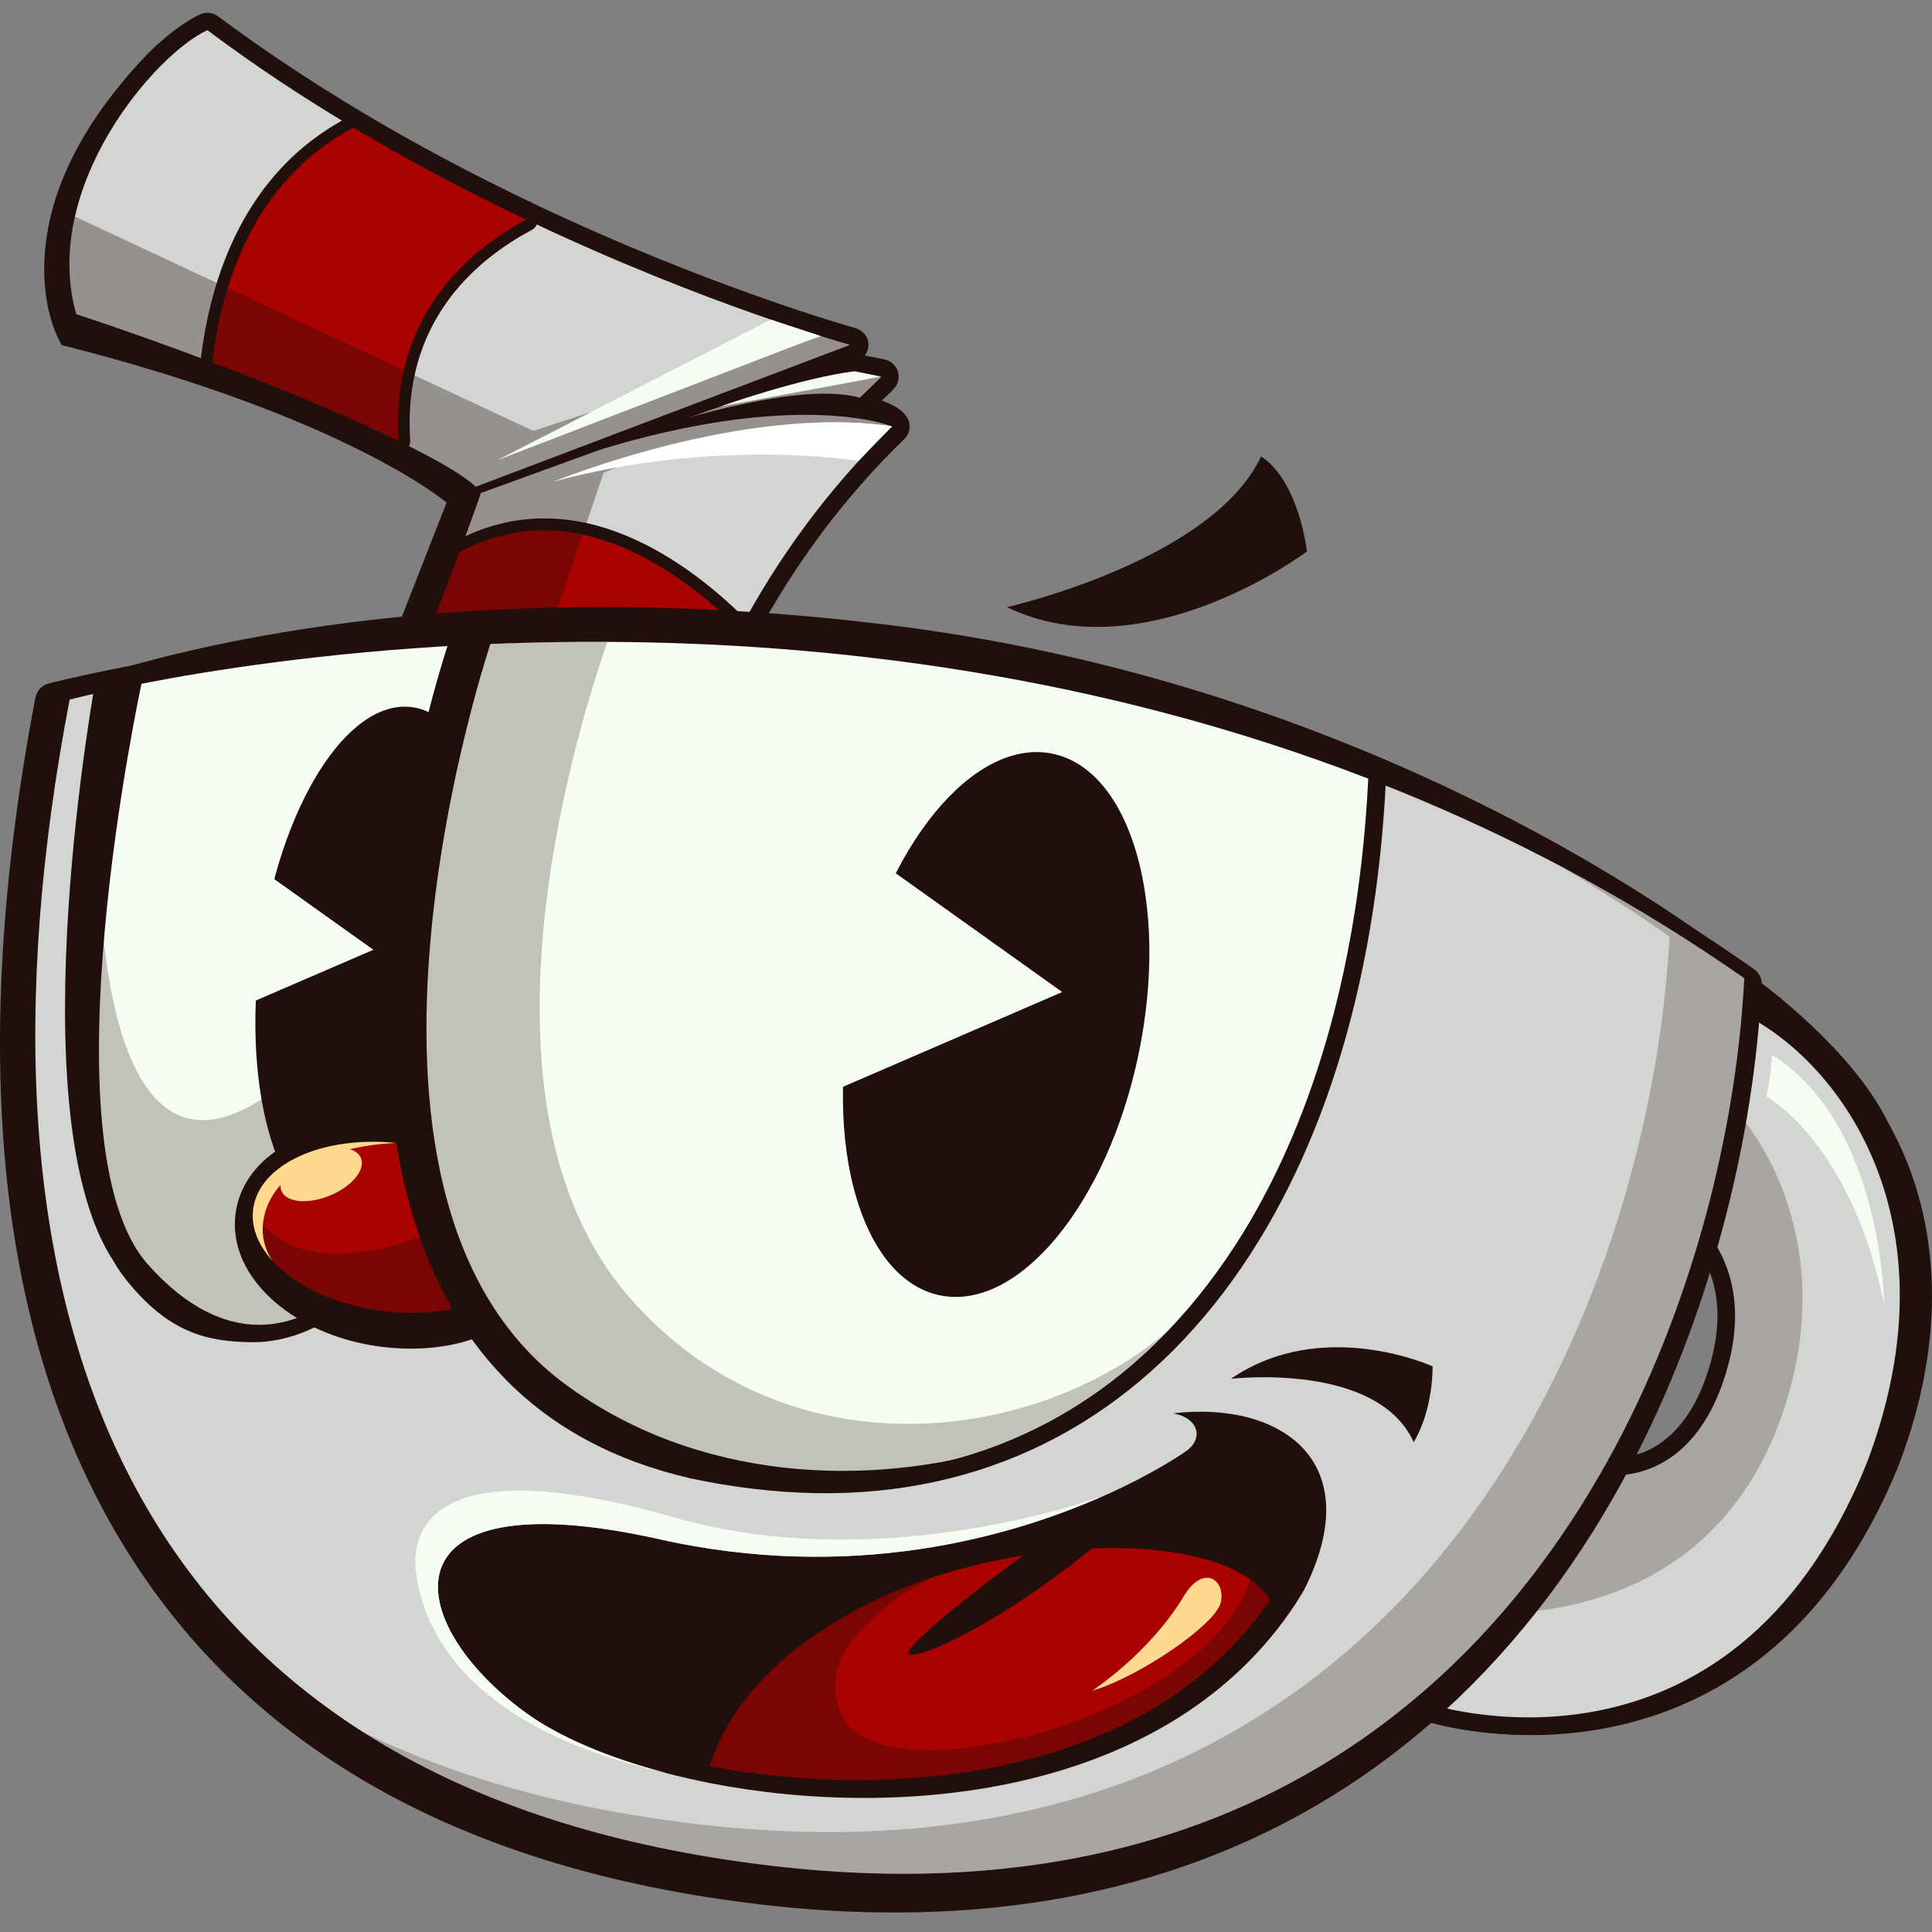 <?xml version="1.0" encoding="utf-8"?>
<!-- Generator: Adobe Illustrator 25.2.1, SVG Export Plug-In . SVG Version: 6.00 Build 0)  -->
<svg version="1.1" id="Слой_1" xmlns="http://www.w3.org/2000/svg" xmlns:xlink="http://www.w3.org/1999/xlink" x="0px" y="0px"
	 viewBox="0 0 1024 1024" style="enable-background:new 0 0 1024 1024;" xml:space="preserve">
<rect x="0" y="0" width="1024" height="1024" fill="#808080" stroke="none"/>
<style type="text/css">
	.st0{fill:#210F0C;}
	.st1{fill:#D3D5D2;}
	.st2{fill:#A90200;}
	.st3{opacity:0.34;fill:#210F0C;}
	.st4{fill:#FFFFFF;}
	.st5{fill:#F5FDF2;}
	.st6{opacity:0.24;fill:#210F0C;}
	.st7{fill:#FFD98F;}
</style>
<g>
	<g>
		<path class="st0" d="M185.5,430.6c0.8,0.8,1.8,1.5,2.9,2c9.8,4.3,19.6,8.8,29.2,13.4c39.4,19,78.5,41.1,116.4,65.9
			c2.8,1.8,6.3,2,9.3,0.5c3-1.5,4.9-4.4,5.1-7.7c0-0.3,2.4-35.6,17.6-84.5c8.9-28.5,20.4-56.1,34.2-82
			c21.2-39.7,47.8-75.2,79.1-105.5c3.3-3.2,3.8-8.4,1-12.1c-0.4-0.6-0.9-1.1-1.4-1.7c-2.7-2.8-7-5-11.5-6.6l6.1-5.9
			c2.4-2.4,3.4-5.9,2.5-9.2c-0.4-1.5-1.2-2.9-2.3-4c-1.2-1.3-2.8-2.2-4.6-2.6c-0.4-0.1-4.9-1.1-10.7-2.2c1.2-1.6,1.9-3.7,1.9-5.9
			c0-2.3-1-4.3-2.5-5.9c-1.3-1.3-2.9-2.3-4.7-2.8c-0.8-0.2-76.7-21.4-170.1-65.8c-32.1-15.3-62.6-31.5-90.7-48.3
			C164.8,43.3,139,26.1,115.5,8.6c-2.7-2-6.3-2.4-9.4-1C75.2,21.6,10.8,95.6,31.4,169c0.4,1.5,1.2,2.9,2.3,4c1,1.1,2.3,1.9,3.8,2.4
			c22.6,7.4,47.4,16.2,71.7,25.5c37.9,14.4,72.8,29,98.1,41.3c23.1,11.2,32.9,17.8,37.1,21.3c-2.3,6.5-5.4,15-9.5,26
			c-7,18.6-16.3,42.7-28.4,73.6c-8,20.3-15.9,40.4-22.8,57.6C182.2,424.2,183,428.1,185.5,430.6z"/>
		<path class="st0" d="M180,410.9l56.7-144.5c0,0-53-45.4-204-83.5c-12.2-21-25.1-85.1,51-159.6c4,98,212.3,228.2,212.3,228.2
			L191.9,411.9L180,410.9z"/>
		<path class="st1" d="M40.4,166.5c22.8,7.5,47.6,16.3,72.1,25.6c36.6,13.8,72.2,28.8,98.8,41.7c23.5,11.4,40,21.3,43.6,27.5
			c-2.7,8-6.7,18.8-11.4,31.4c-8,21.4-18.3,47.8-28.5,73.8c-8,20.3-16,40.5-22.8,57.7c10,4.4,19.8,8.9,29.5,13.5
			c41.7,20.1,80.9,42.5,117.4,66.5c0,0,2.2-36,18-86.7c7.8-25.1,19-53.9,34.9-83.6c19.2-36,45.3-73.4,80.8-107.8
			c-4.2-5.8-23.9-8.7-23.9-8.7l18.2-17.6c0,0-18.1-4.1-28.8-5c7.3-9.9,12.3-12,12.3-12s-76.3-21-171.6-66.4
			c-29.3-13.9-60.3-30.1-91.5-48.7c-26.1-15.5-52.2-32.7-77.6-51.7C82.5,28.5,21.4,99,40.4,166.5z"/>
		<path class="st0" d="M210.6,370.8c1.4,1.4,3.4,2.1,5.4,1.8c29.2-4.6,76.7,0.3,137.2,49.6c1.6,1.3,3.7,1.7,5.7,1.1
			c2-0.6,3.5-2.1,4.1-4.1c9-28.7,20.5-56.5,34.5-82.6c1.3-2.4,0.9-5.3-1-7.2c0,0,0,0,0,0c-30.5-30.7-91.2-77.1-155.8-42.2
			c-1.3,0.7-2.3,1.9-2.9,3.3c-7,18.7-16.3,42.8-28.4,73.7c-0.8,2.1-0.5,4.4,0.9,6.1C210.3,370.5,210.5,370.7,210.6,370.8z"/>
		<path class="st2" d="M243.5,292.7c-8,21.4-18.3,47.8-28.5,73.8c29.5-4.7,79.2-0.4,142,51c7.8-25.1,19-53.9,34.9-83.6
			C363.8,305.4,305,259.5,243.5,292.7z"/>
		<path class="st0" d="M108,196.4c0.6,0.6,1.4,1.1,2.2,1.5c38,14.4,72.9,29.1,98.3,41.4c2,1,4.3,0.8,6.2-0.4
			c1.8-1.2,2.9-3.3,2.7-5.5c-4-61.4,32.8-94.6,64.4-111.5c2.1-1.1,3.3-3.3,3.3-5.6c0-1.6-0.7-3.1-1.7-4.2c-0.5-0.5-1.1-1-1.8-1.3
			c-32.2-15.3-62.8-31.6-91-48.5c-1.8-1.1-4.1-1.2-6-0.2c-55.7,29.1-73.3,86.3-78.3,129.2C106.1,193.3,106.8,195.1,108,196.4z"/>
		<path class="st2" d="M112.5,192.1c36.6,13.8,72.2,28.8,98.8,41.7c-4.3-65.9,36.4-100.6,67.6-117.4c-29.3-13.9-60.3-30.1-91.5-48.7
			C132.9,96.2,116.9,154,112.5,192.1z"/>
		<path class="st0" d="M472.8,226c0,0-67.1-27.9-217.9,35.3C305.4,238.5,461.4,179.6,472.8,226z"/>
		<polygon class="st0" points="450.5,182.8 252.1,258 254.9,261.3 438.2,194.7 455,187.3 		"/>
		<path class="st0" d="M453,196.9c0,0-30.7,3.7-88.1,24.5c21.4-11.1,76.8-31,76.8-31L453,196.9z"/>
		<path class="st3" d="M253.8,445.6l66.1-195c0,0,80.6-35.8,152.9-24.6c-9.1-11.9-17.2-10.7-17.2-10.7l20.4-18l-26.8-4.3l11.1-10.5
			l-16.7-7l-160.9,52.9L35.5,112.8c0,0-21.2,35,2,62.6c44.9,14.2,165,46.1,206.8,88.1c-13.2,34.8-58.4,149.9-58.4,149.9L253.8,445.6
			z"/>
		<path class="st4" d="M293.6,255.2c0,0,100.6-41.2,179.1-29.2C455,244.3,455,244.3,455,244.3S380.3,231.8,293.6,255.2z"/>
		<polygon class="st5" points="263.6,243.9 434.7,178 408.5,169.4 		"/>
		<path class="st5" d="M381.9,215.4c0,0,43.2-15.3,71.1-18.6c14,2.8,14,2.8,14,2.8L381.9,215.4z"/>
	</g>
	<path class="st0" d="M806.7,919.5c-30.9-0.5-52.4-7.6-53.3-7.9c-3.2-1.1-5.6-3.8-6.2-7.1c-0.6-3.3,0.6-6.7,3.2-8.9
		c38.3-31.6,71.5-71.4,98.6-118.4c1.6-2.8,4.6-4.6,7.8-4.6c20.5-0.5,37.6-15.5,46.9-41.2c9.6-26.4,8.7-49.1-2.5-67.3
		c-1.4-2.3-1.8-5-1-7.5c11.3-38,18.9-76.9,22.5-115.6c0.3-3.2,2.2-6,5.1-7.4c1.4-0.7,2.9-1,4.3-1c1.6,0,3.2,0.5,4.6,1.3
		c30.7,18.5,55.7,50.6,68.7,88.1c16.2,46.8,13.7,100.9-7.3,156.4C948,903.1,856.7,920.3,806.7,919.5z"/>
	<path class="st0" d="M808.5,919.6c-31.9-0.5-54-7.6-54.9-7.9c-3.3-1.1-5.7-3.8-6.4-7.1c-0.6-3.3,0.6-6.7,3.3-8.9
		c39.4-31.5,73.6-71.4,101.5-118.4c1.7-2.8,4.7-4.6,8-4.6c21.1-0.5,38.7-15.5,48.3-41.2c9.9-26.4,9-49.1-2.7-67.3
		c-1.4-2.3-1.8-5-1-7.5c11.6-38,19.4-76.9,23.2-115.6c0.3-3.2,2.3-6,5.2-7.4c1.4-0.7,2.9-1,4.5-1c1.7,0,3.3,0.5,4.8,1.3
		c31.6,18.5,57.4,50.6,70.8,88.1c16.7,46.8,14.2,100.9-7.5,156.4C954,903.2,860,920.4,808.5,919.6z"/>
	<path class="st1" d="M989.6,775c-73.1,181.6-233.2,127.8-233.2,127.8c41.7-34.3,74.9-76.1,100.7-120.9
		c20.4-0.5,43.1-13.3,55.4-47.3c12.9-35.6,6.1-60.1-3.4-75.4c12-40.5,19.4-80.5,22.9-117.4C982.7,572.4,1034.9,655.2,989.6,775z"/>
	<path class="st0" d="M933.8,522c-0.4,7.5-1,15.6-1.8,23.9c-3.8,40.6-11.7,81.3-23.5,121.2c-13.4,45.6-31.4,88.3-53.5,126.8
		c-28.5,49.8-63.5,92-103.9,125.6c-77.5,64.3-173.8,95.9-286.1,94.1c-2,0-3.9-0.1-5.9-0.1c-20.8-0.6-42.2-2.2-64-5.1
		c-142.3-18.2-247.9-74-314-165.8C1.2,731.8-19.8,572.7,18.7,370c0-0.1,0-0.2,0.1-0.3c0.7-3.5,3.3-6.4,6.8-7.4c0,0,0,0,0.1,0
		c1.4-0.4,15.1-3.9,39.1-8.6c37.7-7.4,98.6-17,175-21c7.2-0.4,14.6-0.7,22.2-1c22.9-0.8,46.1-1,68.9-0.7
		c91.7,1.5,180.6,12.6,264.3,33c45.2,11,89.3,24.8,131.3,41.1c10.2,4,20.5,8.2,30.7,12.6c60.9,26,119,58.3,172.5,96
		c0.1,0.1,0.1,0.1,0.1,0.1C932.4,515.6,933.9,518.8,933.8,522z"/>
	<path class="st1" d="M924.5,518.5c-0.4,7.5-1,15.3-1.7,23.2c-3.5,36.9-10.9,76.9-22.9,117.4c-12.3,41.4-29.3,83.3-52.1,122.7
		c-25.9,44.9-59,86.6-100.7,120.9c-80.5,66.3-192.8,105-345.4,85.3C63.2,944.9-24.6,692.1,36.9,370.8c0,0,13.7-3.6,38.2-8.4
		c36.3-7.1,96.5-16.6,171.9-20.5c7.1-0.4,14.4-0.7,21.8-0.9c93.6-3.3,207.8,2.6,327.5,31.6c42.5,10.3,85.6,23.4,128.8,40.1
		c10,3.9,20,7.9,30.1,12.2C812.4,449.2,869.3,479.9,924.5,518.5z"/>
	<path class="st6" d="M924.5,518.5c-0.4,7.5-1,15.3-1.7,23.2c-3.5,36.9-10.9,76.9-22.9,117.4c-12.3,41.4-29.3,83.3-52.1,122.7
		c-25.9,44.9-59,86.6-100.7,120.9c-80.5,66.3-192.8,105-345.4,85.3c-84.9-10.8-154.1-34.8-209.1-69.8
		c47.6,23.1,103.8,39.4,169.5,47.7c152.6,19.7,264.9-19,345.4-85.3c41.7-34.3,74.9-76.1,100.7-120.9c22.7-39.4,39.8-81.3,52.1-122.7
		c12-40.5,19.4-80.5,22.9-117.4c0.7-7.9,1.3-15.6,1.7-23.2c-19.5-13.6-39.1-26.2-59-37.9C859.2,476,892.2,495.9,924.5,518.5z"/>
	<path class="st0" d="M132.7,711.4c-23.3-0.4-43.6-5.2-65.9-33.2C8.9,606,57.6,370.5,59.8,360.4c0.8-3.6,3.8-6.4,7.5-7.1
		c38.5-7.2,100.9-16.7,178.9-20.5c0.2,0,0.4,0,0.7,0c2.9,0,5.7,1.4,7.5,3.7c1.9,2.5,2.5,5.7,1.4,8.6c-0.1,0.2-5.4,15.6-11.7,40.2
		c-13.5,52.6-33.1,153.5-12.1,239l0.3,1.3c0.6,2.2,0.3,4.5-0.8,6.4C204.4,683.8,169.3,712,132.7,711.4z"/>
	<path class="st5" d="M235.4,382.9c-13.8,55.2-32.5,156.6-11.9,243.4c0.1,0.5,0.2,1,0.3,1.4c-37.5,74-92.8,101.4-145.3,42.6
		c-56.5-63.2-3.5-307.9-3.5-307.9c36.3-7.1,96.5-16.6,171.9-20.5C247,342,241.8,357.6,235.4,382.9z"/>
	<path class="st0" d="M223.6,626.3c-12.8,16.1-27.2,24.8-41.4,22.9c-34.4-4.5-54.2-69.6-44.3-145.4c10-75.8,46-133.5,80.4-129
		c6.2,0.8,12,3.6,17.1,8.1C221.7,438.1,203,539.5,223.6,626.3z"/>
	<path class="st0" d="M215.6,714.8c-5-0.1-10-0.5-15.1-1.2c-21.3-3-40.8-11.4-54.9-23.6c-15.4-13.4-22.8-29.8-20.8-46.4
		c3.5-28.8,34.3-48.4,74.9-47.7c5,0.1,10,0.5,15.1,1.2c46.4,6.6,79.7,37.3,75.7,70C287,695.9,256.2,715.5,215.6,714.8z"/>
	<path class="st2" d="M281.4,660.2c-3.2,24.5-38.8,40-79.4,34.6c-24.8-3.3-45.9-13.6-57.7-26.6l0,0c-7.5-8.3-11.4-17.8-10.1-27.3
		c3.1-23.7,36.6-39,75.7-35c1.2,0.1,2.5,0.3,3.7,0.4C254.3,611.6,284.6,635.8,281.4,660.2z"/>
	<path class="st0" d="M432.4,791.4c-21.5-0.4-43.9-3-66.7-7.9c-79.9-18.5-130.6-70.2-150.8-153.6C183.8,502,236,345.6,238.3,339
		c1.2-3.6,4.5-6.1,8.4-6.3l7.3-0.4l6.6-0.3c2.7-0.1,5.4-0.2,8.1-0.3c22.7-0.8,45.6-1,68.2-0.6c140.6,2.3,272.4,26.9,391.8,72.9
		c3.6,1.4,6,4.9,5.9,8.8c0,0.1,0,0.2,0,0.3c-5.4,110.7-35.1,204.6-86,271.8C594.7,756,520,792.9,432.4,791.4z"/>
	<path class="st5" d="M725.2,412.7L725.2,412.7c-4.6,94.3-27.4,177.3-66.3,240.7c-11.9,19.3-25.3,36.8-40.2,52.3c0,0,0,0.1-0.1,0.1
		c-25,26-54.2,46.1-87.3,59.2c-0.1,0-0.1,0.1-0.2,0.1c-47,18.5-101.7,22.7-163.5,9.4c-86.4-20.1-127.2-78.7-143.7-146.7
		C193.1,500.9,247,342,247,342c2.4-0.1,4.9-0.3,7.3-0.4c2.1-0.1,4.3-0.2,6.5-0.3c2.6-0.1,5.3-0.2,8-0.3c17.1-0.6,34.8-0.9,53.1-0.8
		C439.9,340.8,582.3,357.5,725.2,412.7z"/>
	
		<ellipse transform="matrix(0.204 -0.979 0.979 0.204 -111.208 949.076)" class="st0" cx="527.9" cy="542.9" rx="146.6" ry="77.1"/>
	<path class="st0" d="M691.2,842.7c-1.5,2.5-3,4.9-4.5,7.3C620,951.5,478.5,965.2,375.9,945c-7.8-1.6-15.4-3.3-22.7-5.2
		c-30.9-8.1-56.9-19.3-74.2-31.7c-66.5-48.1-77.6-125,69.3-92.5c103.7,23.6,188.5-1.4,236.5-22.7c0,0,0,0,0.1,0
		c27.5-12.2,42.9-23.2,42.9-23.2c10.5-6.6,7.9-18.2-6.1-20.6C678.8,742.4,725.6,774.4,691.2,842.7z"/>
	<path class="st2" d="M673.2,847.8c-63.7,94.4-199,107.1-297.1,88.3c2.7-8.3,6.8-17.6,13.1-27.2c12.2-18.6,32.6-38.8,66.6-56.7
		c26-13.7,56.5-22.9,86.4-27.8c0,0-50.1,36.8-59.4,49.1c-9.9,11.5,36.7-4.8,96-52.8C623,819,660.7,827.9,673.2,847.8z"/>
	<path class="st0" d="M927.5,514.2c-53-37-110.5-68.8-170.9-94.4c-10-4.3-20.2-8.4-30.4-12.4c-41.5-16-85.3-29.6-130-40.5
		c-82.9-20.1-171-31-261.8-32.5c-22.6-0.4-45.5-0.1-68.3,0.6c-7.4,0.2-14.8,0.6-21.9,1c-75.6,3.9-135.9,13.4-173.2,20.6
		c-23.8,4.6-37.4,8.1-38.8,8.5c4.2-1.8,167-67.5,440.2-33.7C745.2,365.3,922.1,509.6,927.5,514.2z"/>
	<path class="st0" d="M463.9,1002.2c-255.1-1.1-380.8-120.1-431.5-264c-49.8-141-6.5-360.2-4.6-368.8
		c-38.1,199.3-17.3,355.7,61.8,464.8c65.5,90.3,170.1,145.1,311,163C422.1,1000,443.3,1001.6,463.9,1002.2z"/>
	<path class="st0" d="M933.7,521.1c0,0,47.9,35.1,66.5,72.9c-36.7-47.7-73.3-58.1-73.3-58.1L933.7,521.1z"/>
	<path class="st0" d="M27.7,369.4c0,0-43.7,152.1-11.2,305.7C14.6,635.6,11.9,484,27.7,369.4z"/>
	<path class="st0" d="M534.1,766.4c-47,18.5-106.4,22.1-168.1,8.8c-86.4-20.1-127.2-78.7-143.7-146.7
		c-30.8-126.8,23.4-288.7,23.4-288.7c2.4-0.1,5.3,0.8,7.7,0.7c2.1-0.1,5-1.2,7.2-1.3c0,0-99.6,292.7,39.3,394.7
		C369.1,784.8,459.8,789.3,534.1,766.4z"/>
	<path class="st0" d="M652.4,730.8c0,0,77.6-9.2,96.9,33.6c10.6-17.9,10-40.2,10-40.2S701,697.5,652.4,730.8z"/>
	<polygon class="st5" points="131.4,456 197.9,503.4 116.8,538.4 	"/>
	<polygon class="st5" points="458.3,451.1 563,525.8 435.3,581 	"/>
	<path class="st6" d="M52.5,438.2c0,0-7.7,217.5,95.2,138c6.7,17.2,8.3,27.6,8.3,27.6s-45.1,36.2-15.3,64.3
		c21.1,24.2,40.9,28,40.9,28s-89.1,54.4-133.8-80.4C37,552.2,52.5,438.2,52.5,438.2z"/>
	<path class="st6" d="M618.6,705.7c-25,26-54.2,46.1-87.3,59.2c-0.1,0-0.1,0.1-0.2,0.1c-47,18.5-101.7,22.7-163.5,9.4
		c-86.4-20.1-127.2-78.7-143.7-146.7C193.1,500.9,247,342,247,342c2.4-0.1,4.9-0.3,7.3-0.4c2.1-0.1,4.3-0.2,6.5-0.3
		c2.6-0.1,5.3-0.2,8-0.3c17.1-0.6,34.8-0.9,53.1-0.8c-18.4,53-76.4,245.7,11.3,347C415.3,781.9,547.2,766.3,618.6,705.7z"/>
	<path class="st0" d="M51.1,357.9c0,0-42.3,228.3,8,308.9c-11.8-54-18-126.4-14.2-144.2c3.8-17.8,25.8-168.8,25.8-168.8L51.1,357.9z
		"/>
	<path class="st6" d="M923.3,592.7c0,0,53.6,59.4,22.2,154.3c-33.7,101.8-123.7,105.6-140,107.9c32.4-38.2,48.1-80.8,48.1-80.8
		s82.7-1.8,51.1-117.5C914.6,619,923.3,592.7,923.3,592.7z"/>
	<path class="st3" d="M134.2,640.9c0,0,15.6,43,93.8,12.8c21.2,37.5,20.5,45.4,20.5,45.4s-66.3,6.6-102.3-24.1
		C127.8,656.1,134.2,640.9,134.2,640.9z"/>
	<path class="st3" d="M494.6,835.9c0,0-70.7,33.5-47.2,75.2c23.5,41.7,191.5-0.6,215.4-73.9c21.2-12.1,21.4,9.5,21.4,9.5
		s-91.7,145.8-329,86.2C340.8,877.5,473.4,827.3,494.6,835.9z"/>
	<path class="st0" d="M533.7,321.8c0,0,108.7-24.5,134.7-79.9c20.3,13.4,24.3,50.4,24.3,50.4S606.8,357,533.7,321.8z"/>
	<path class="st7" d="M149.5,627.1c-11.9,12.7-13.2,29.5-5.2,41l0,0c-7.5-8.3-11.4-17.8-10.1-27.3c3.1-23.7,36.6-39,75.7-35l0.2,0
		C210,605.9,170.9,606,149.5,627.1z"/>
	
		<ellipse transform="matrix(0.925 -0.381 0.381 0.925 -224.205 111.678)" class="st7" cx="170.1" cy="622.3" rx="22.8" ry="12.1"/>
	<path class="st5" d="M998.6,691.3c0,0-0.6-95.3-59.4-132.2c-0.7,13.3-3,22.1-3,22.1S980.9,605,998.6,691.3z"/>
	<path class="st5" d="M279,908c17.3,12.5,43.2,23.7,74.2,31.7C251.9,917.1,225,867.6,220.6,834.3c-4.4-33.3,23.2-62.4,135.5-30.4
		c110.4,32.3,226.1-10.1,228.8-11.1c-48,21.4-132.9,46.3-236.5,22.7C201.4,783,212.5,859.9,279,908z"/>
	<path class="st7" d="M579,896.1c-0.7,0.2,30.2-19.3,49-51c10.6-16.4,21.8-7.1,19,4.4S604.4,888.5,579,896.1z"/>
</g>
</svg>

